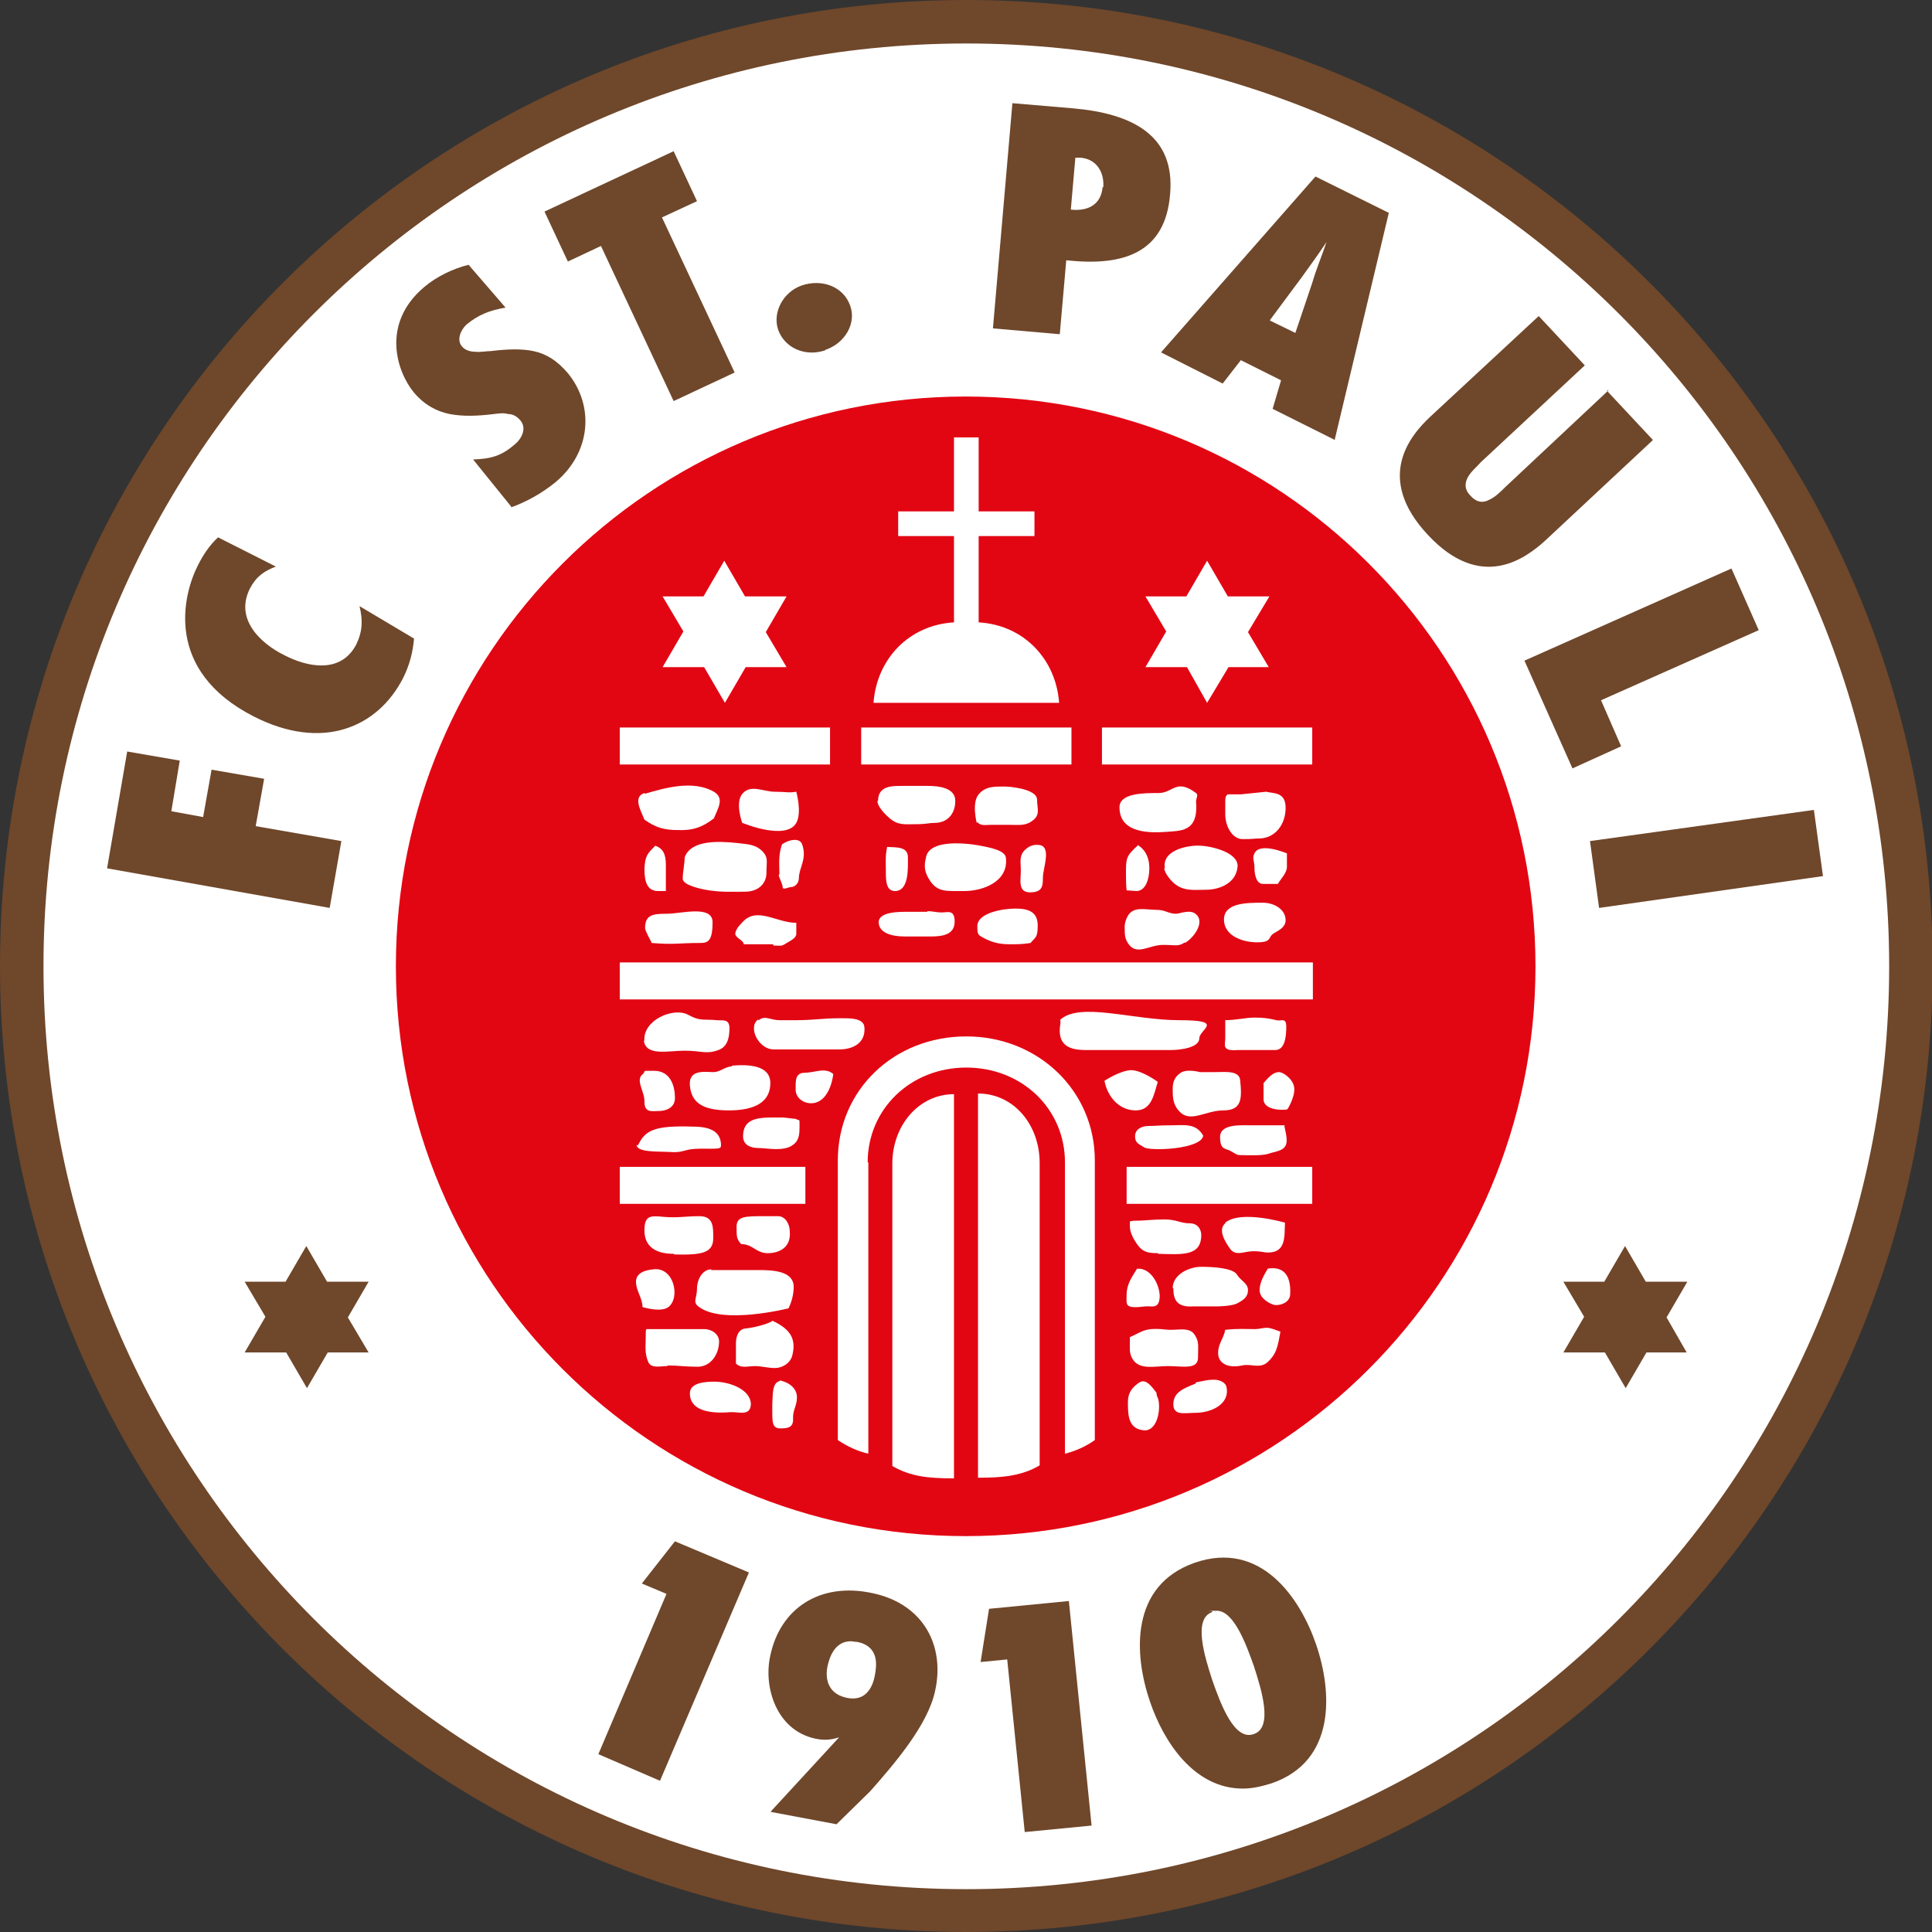 <?xml version="1.0" encoding="utf-8"?>
<svg xmlns="http://www.w3.org/2000/svg" id="Layer_1" version="1.1" viewBox="0 0 297.7 297.7">
  
  <rect x="0" y="0" width="297.7" height="297.7" fill="#333333" stroke="none"/>
  
  <defs>
    <style>
      .st0 {
        fill: #6f472a;
      }

      .st1 {
        fill: #e20613;
      }

      .st2 {
        fill: #fff;
      }
    </style>
  </defs>
  <path class="st0" d="M0,148.8C0,66.6,66.6,0,148.9,0s148.9,66.6,148.9,148.8-66.6,148.9-148.9,148.9S0,231.1,0,148.8"/>
  <path class="st2" d="M6.7,148.9c0,78.5,63.6,142.2,142.2,142.2s142.2-63.6,142.2-142.2S227.4,6.7,148.9,6.7,6.7,70.3,6.7,148.9"/>
  <path class="st1" d="M61,148.9c0-48.5,39.3-87.8,87.8-87.8s87.8,39.3,87.8,87.8-39.3,87.8-87.8,87.8-87.8-39.3-87.8-87.8"/>
  <polyline class="st0" points="44.1 208.4 37.7 208.4 40.9 202.9 37.7 197.5 44 197.5 47.2 192 50.4 197.5 56.8 197.5 53.6 203 56.8 208.4 50.5 208.4 47.3 213.9 44.1 208.4"/>
  <polyline class="st0" points="247.3 208.4 240.9 208.4 244.1 202.9 240.9 197.5 247.2 197.5 250.4 192 253.6 197.5 260 197.5 256.8 203 259.9 208.4 253.7 208.4 250.5 213.9 247.3 208.4"/>
  <polyline class="st2" points="195.6 91.9 189.2 91.9 186 86.4 182.8 91.9 176.5 91.9 179.7 97.3 176.5 102.8 182.9 102.8 186 108.3 189.3 102.8 195.5 102.8 192.3 97.4 195.6 91.9"/>
  <path class="st2" d="M150.8,95.9c6.9.4,11.9,5.6,12.4,12.4h-28.6c.5-6.8,5.5-12,12.4-12.4v-13.3h-8.6s0-3.8,0-3.8h8.6s0-11.4,0-11.4h3.8v11.4h8.6v3.8h-8.6s0,13.3,0,13.3"/>
  <rect class="st2" height="5.7" width="32.4" x="95.5" y="112.1"/>
  <rect class="st2" height="5.7" width="32.4" x="132.7" y="112.1"/>
  <rect class="st2" height="5.7" width="32.4" x="169.8" y="112.1"/>
  <rect class="st2" height="5.7" width="106.8" x="95.5" y="148.3"/>
  <rect class="st2" height="5.7" width="28.6" x="95.5" y="179.8"/>
  <rect class="st2" height="5.7" width="28.6" x="173.6" y="179.8"/>
  <path class="st2" d="M99.4,122.3c2.8-.8,7.3-2.2,10.6-.3,1.7,1,.6,2.6,0,4.1-1.8,1.4-3.3,1.9-5.6,1.8-2.1,0-3.4-.4-5.1-1.6-.6-1.5-1.8-3.5,0-4.1"/>
  <path class="st2" d="M114.4,126.9s-1.2-3.2,0-4.6c1.3-1.5,3.2-.3,5-.3s2,.2,3.3,0c0,0,.9,3.2,0,4.8-1.6,2.8-8.3,0-8.3,0"/>
  <path class="st2" d="M101,130.3c-1.2,1.2-1.6,1.5-1.7,3.6,0,2.1.5,3.4,2.1,3.4s.7,0,1.2,0c0-1.5,0-2.6,0-4.1s-.4-2.5-1.7-2.9"/>
  <path class="st2" d="M136.7,130.5c-.3,1.4-.2,2.3-.2,3.7s0,3,1.3,3.1c2.3.1,2.1-3.5,2.1-5.2s-1.8-1.5-3.2-1.6"/>
  <path class="st2" d="M135.2,123.4c0,.9,1.2,2.1,1.9,2.7,1.3,1.1,2.3.9,4,.9s2-.2,2.9-.2c2,0,3.2-1.4,3.2-3.4s-2.5-2.3-4.2-2.3h-4.1c-1.5,0-3.6,0-3.6,2.3"/>
  <path class="st2" d="M150.6,126.7c.6.6,1.2.4,2.1.4h2.9c1.6,0,2.5.2,3.7-.8,1-.9.5-1.8.5-3.1s-2.8-1.9-4.8-2c-1.7,0-3.1-.1-4.2,1.2-1.1,1.3-.3,4.4-.3,4.4"/>
  <path class="st2" d="M105.5,132.1c0,1-.3,2.3-.3,3.3s2.8,1.6,4.1,1.8c2.1.3,3.5.2,5.5.2s3.3-1.2,3.3-2.9.3-2.3-.5-3.2c-1.1-1.2-2.3-1.2-4-1.4-2.9-.3-7.1-.5-8.1,2.2"/>
  <path class="st2" d="M142.7,132.1c-.4,1.4-.2,2.4.6,3.6,1.2,1.8,2.5,1.6,5.3,1.6s6.8-1.4,6.4-5.1c-.1-1.2-2.5-1.6-4-1.9,0,0-7.5-1.5-8.3,1.7"/>
  <path class="st2" d="M157.3,134.1c0,1.5-.5,3.4,1.4,3.4s2-.9,2-2.3,1.4-4.8-.6-5c-.9-.1-1.6.2-2.2.8-.9.9-.6,1.9-.6,3.1"/>
  <path class="st2" d="M172.5,124.4c0,2.9,2.4,4.1,6.9,3.8,2.5-.2,5.3.1,4.9-4.7,0-.5.4-1,0-1.3-3.1-2.3-3.5,0-5.8,0s-6,0-6,2.2"/>
  <path class="st2" d="M188.8,123.5v2c0,1.7,1,3.8,2.7,3.8s1.8-.1,2.5-.1c2.5,0,4.1-2.2,4.1-4.7s-1.8-2.2-3-2.5l-3.9.4h-2c-.4.2-.4.7-.4,1.1"/>
  <path class="st2" d="M175.3,130.3c-1.8,1.6-1.8,2-1.8,4.3s.1,2.3.1,2.6c.4,0,1.2.1,1.5.1,1.5,0,2-2,2-3.5s-.5-2.8-1.8-3.6"/>
  <path class="st2" d="M179.4,133.8c0,.5.7,1.6,1.5,2.3,1.5,1.3,3.2,1,5,1s4.6-.9,4.8-3.6c.1-2.2-4.2-3.2-6.1-3.2s-5.6.8-5.1,3.5"/>
  <path class="st2" d="M188.6,141.7c0,2.4,2.7,3.5,5.1,3.5s1.6-.8,2.6-1.4c.9-.5,1.8-1,1.8-2,0-1.7-1.8-2.7-3.5-2.7-2.5,0-6,0-6,2.6"/>
  <path class="st2" d="M182.6,145.3c1.6-1,3.1-3.4,1.6-4.5-.9-.7-2.4,0-3,0-1.1,0-1.7-.6-2.9-.6-1.8,0-3.6-.6-4.5.9-.3.5-.5,1.2-.5,1.6,0,1.4,0,2,.7,2.9,1.3,1.6,3.1,0,5.2,0s2.3.3,3.4-.4"/>
  <path class="st2" d="M158.8,145.3c-1.2.2-2,.2-3.2.2-1.9,0-3.1-.4-4.6-1.3-.4-.3-.4-.7-.4-1.5,0-2,3.8-2.7,5.9-2.7s3.4.6,3.4,2.6-.4,1.8-1.1,2.7"/>
  <path class="st2" d="M142.9,140.5c-1.2,0-2,0-3.2,0s-4.3,0-4.3,1.6,1.9,2.2,4,2.2h4.1c2,0,3.6-.4,3.6-2.3s-1.1-1.4-2-1.4-1.3-.2-2.2-.2"/>
  <path class="st2" d="M119.1,145.5h-4.5c0-.6-1.3-1-1.3-1.6s.6-1.3,1.2-1.9c2.2-2.3,5.2.2,8.2.2,0,.4,0,1.2,0,1.7,0,.6-.8,1-1.3,1.3-1.1.7-.9.5-2.2.5"/>
  <path class="st2" d="M108,145.3c-3.6,0-4,.3-7.6,0,0-.2-1-1.8-1-2.3,0-2.1,1.3-2.2,3.4-2.2s7-1.4,7,1.3-.6,3.2-1.8,3.2"/>
  <path class="st2" d="M99.2,160.3c.3,2.5,3.7,1.6,6.3,1.6s3.3.6,5.2-.1c1.4-.5,1.7-1.9,1.7-3.4s-1.2-1.1-1.9-1.2c-2.1-.2-2.6.2-4.4-.8-2.3-1.3-7.1.8-6.8,4"/>
  <path class="st2" d="M116.8,157.1c-1.6,1.2.1,4.6,2.4,4.6s3.5,0,4.5,0,1.2,0,2,0h3.7c1.9,0,4-.9,3.8-3.4-.1-1.5-2.4-1.4-3.8-1.4-2.6,0-4.1.3-6.7.3h-2.6c-1.4,0-2.2-.8-3.2,0"/>
  <path class="st2" d="M99.2,165.4c-1.5.9.2,2.8.1,4.4,0,1.7,1.2,1.4,2.1,1.4,1.4,0,2.6-.6,2.6-2,0-2.2-.9-4.2-3.2-4.2s-1.1,0-1.7.4"/>
  <path class="st2" d="M122.6,167.9c0,1.2,1.1,2.1,2.4,2.1,2,0,3.1-2.2,3.4-4.5-1.2-1.1-2.9-.2-4.4-.2s-1.4,1.3-1.4,2.5"/>
  <path class="st2" d="M114.5,175.1c0,1.3,1.1,1.8,2.4,1.8s3.9.6,5.3-.5c1-.7,1-1.8,1-3s0-.6-.6-1c-.3,0-1.6-.2-1.9-.2-3.2,0-6.2-.3-6.2,2.9"/>
  <path class="st2" d="M112.8,164.3c-1.2.1-1.8.9-2.9.9s-3.8-.5-3.6,2c.2,2.6,1.8,3.9,6,3.9s6.4-1.4,6.4-4.2-3.4-2.9-5.9-2.7"/>
  <path class="st2" d="M163.3,157.2c3-2.9,11.2,0,18.4,0s3.1,1.4,3.1,2.8-2.8,1.8-4.4,1.8h-13.1c-2.5,0-4.5-.7-3.9-4.1v-.5"/>
  <path class="st2" d="M188.8,157.2v2.8c0,1-.6,2,1.9,1.8,1.4,0,2.3,0,3.7,0h2.1c1.5,0,1.7-2.1,1.7-3.6s-.8-.8-1.5-1c-1.3-.3-2-.4-3.4-.4s-2.8.4-4.6.4"/>
  <path class="st2" d="M170.2,166.6c.5,2.5,2.3,4.5,4.8,4.5s2.8-2.5,3.4-4.4c0,0-2.3-1.7-4-1.8-1.8,0-4.3,1.7-4.3,1.7"/>
  <path class="st2" d="M181.8,165.4c-.8.6-1.1,1.3-1.1,2.4s0,2.3.9,3.3c1.7,2.1,4.1,0,6.9,0s2.9-1.7,2.6-4.6c-.1-1.6-2.3-1.3-3.9-1.3h-2.3s-2.2-.6-3.1.2"/>
  <path class="st2" d="M194.7,166.9v2.5c0,1.2,1.6,1.6,2.7,1.6s.6,0,1-.1c0,0,1.5-2.4.9-3.8-.4-1.1-1.7-1.9-2.2-1.9-1,0-1.8,1-2.4,1.7"/>
  <path class="st2" d="M198,173.4c-1.7,0-3.1,0-4.9,0s-5.1-.3-5.1,1.8.9,1.7,1.7,2.2c.9.5.8.6,1.8.6s2.8.1,3.9-.2c.8-.3,2-.4,2.5-1,.7-.7.2-2.3,0-3.3"/>
  <path class="st2" d="M188.8,188.5c-1.2,1,0,2.9.8,4,.9,1.1,2.1.3,3.5.3s1.5.2,2.3.2c2.8,0,2.5-2.5,2.6-4.6,0,0-6.8-2-9.2,0"/>
  <path class="st2" d="M178.5,193.1c-1.5,0-2.4-.1-3.3-1.4-.5-.7-1.1-1.8-1.1-2.7v-.8c.2,0,.4-.1.6-.1,2,0,2.8-.2,4.7-.2s2.5.6,3.9.6,1.8,1.1,1.8,1.8c0,3.3-2.9,3-6.7,2.9"/>
  <path class="st2" d="M175.2,195.5c-.8,1.3-1.6,2.4-1.6,4s-.4,2.2,2.9,1.8c1-.1,2.1.5,2.2-1.5,0-1.9-1.4-4.5-3.5-4.3"/>
  <path class="st2" d="M180.8,198.5c0,1.6.4,3,3.1,2.8,1.1,0,3.6,0,3.6,0,0,0,2,0,3-.4,1-.5,1.8-1,1.8-2.1s-1.1-1.4-1.7-2.4c-.6-1-3.6-1.2-5.5-1.2s-4.4,1.2-4.4,3.3"/>
  <path class="st2" d="M195.3,195.6s-1.8,2.6-1,4c.5.9,1.8,1.5,2.3,1.5,1,0,2.1-.5,2.2-1.6.2-3.4-1.4-4.4-3.5-4"/>
  <path class="st2" d="M174.1,206v.7c0,1-.1,1.7.3,2.5,1,2,3.4,1.3,5.6,1.3s4.6.6,4.6-1.3.2-2.4-.5-3.5c-.8-1.3-2.6-.7-4.1-.8-3.6-.4-3.8.2-5.8,1.1"/>
  <path class="st2" d="M188.8,204.9c-.3,1.5-1.1,2.1-1.1,3.6s1.4,2.4,3.7,1.9c1.4-.3,2.6.5,3.8-.4,1.6-1.4,1.7-2.7,2.1-4.8-.6-.2-1.4-.6-2.1-.6s-1.1.2-1.8.2c-1.7,0-2.6-.1-4.5.1"/>
  <path class="st2" d="M184.2,213.2c-2,.8-3.4,1.4-3.4,3.2s1.8,1.3,3.4,1.3c2.4,0,5.3-1.3,4.8-3.9-.1-.8-1.1-1.2-1.9-1.2-1.2,0-1.6.2-2.8.4"/>
  <path class="st2" d="M173.8,216c0,2,0,4.2,2.5,4.4,1.6.1,2.3-2,2.3-3.6s-.4-1.4-.4-2.2c-.7-.9-1.6-2.2-2.6-1.6-1.1.7-1.8,1.6-1.8,3"/>
  <path class="st2" d="M110.1,212.9c-1.6,0-3.8.2-3.8,1.8,0,2.4,2.5,3.2,6.2,2.9,1.3-.1,3.1.7,3.2-1.2,0-2.3-3.3-3.5-5.6-3.5"/>
  <path class="st2" d="M119.1,203.5c-.9.6-3.1,1.1-4.2,1.2-1.1.1-1.5,1.2-1.5,2.3s0,2.1,0,3.1c.8.8,1.8.4,2.9.4s2,.3,3.1.3,2.4-.7,2.7-2c.6-2.5-.3-4-3.1-5.3"/>
  <path class="st2" d="M102.8,210.5c-1.1,0-2.4.4-2.9-.6-.6-1.4-.4-2.4-.4-3.9s0-.7.1-1.2h8.9c1.2,0,2.3.8,2.3,1.9,0,2-1.3,3.9-3.3,3.9s-3-.2-4.6-.2"/>
  <path class="st2" d="M109.6,195.6c-1.4,0-2.2,1.6-2.2,3s-.7,2,.2,2.7c3.6,2.9,13.9.3,13.9.3.5-1,.8-2.2.8-3.3,0-2.4-3-2.6-5.4-2.6s-5.8,0-7.3,0"/>
  <path class="st2" d="M99,201.4c0-1.4-1-2.5-1-3.9s1.5-1.8,2.6-1.9c3.2-.5,4.3,4.3,2.4,5.8-1.2.9-4,0-4,0"/>
  <path class="st2" d="M103.8,193.2c-3,0-4.5-1.3-4.5-3.6s.9-2.3,2.9-2.1c2.2.2,3.4-.1,5.6-.1s2.1,1.8,2.1,3.4c0,2.3-1.8,2.6-6,2.5"/>
  <path class="st2" d="M119.9,187.4c-.9,0-1.3,0-2.2,0-2.8,0-4.2,0-4.2,1.6s0,1.9.7,2.7c1.8,0,2.3,1.4,4.1,1.4s3.6-.9,3.4-3.3c0-1.2-.7-2.4-1.8-2.4"/>
  <path class="st2" d="M120.2,212.8c-1.3.2-1.1,2.3-1.2,3.7,0,2.7-.1,3.6,1.3,3.6s2-.3,1.9-1.7c0-1.2.6-1.8.6-3.1s-1.1-2.3-2.7-2.6"/>
  <path class="st2" d="M196.9,136.2h-2.3c-1,0-1.3-1.4-1.3-2.5s-.4-1.4,0-2.2c.8-1.8,5,0,5,0v2.1c0,.9-1,1.9-1.4,2.6"/>
  <polyline class="st2" points="121.2 91.9 114.8 91.9 111.6 86.4 108.4 91.9 102.1 91.9 105.3 97.3 102.1 102.8 108.5 102.8 111.7 108.3 114.9 102.8 121.2 102.8 118 97.4 121.2 91.9"/>
  <path class="st2" d="M150.7,168.6s0,40,0,59.1c3.5,0,6.6-.2,9.5-1.9v-46.6c0-5.9-4-10.7-9.5-10.7Z"/>
  <path class="st2" d="M147,168.6c-5.4,0-9.5,4.8-9.5,10.7v46.6c2.8,1.6,5.4,1.9,9.5,1.9,0-19.2,0-59.1,0-59.1Z"/>
  <path class="st2" d="M133.7,179.1c0-8.2,6.6-14.6,15.2-14.6s15.2,6.4,15.2,14.6v44.9c1.6-.4,3.2-1.1,4.6-2.1v-43.1c0-10.7-8.7-19.1-19.8-19.1-11.2,0-19.8,8.3-19.8,19.1v43.1c1.5,1,3,1.7,4.7,2.1v-44.9Z"/>
  <path class="st2" d="M120,134.8c0,.4.6,1.4.6,1.9s.9,0,1.2,0c.7,0,1.3-.6,1.3-1.4,0-1.6,1.3-2.9.5-5.2-.4-1.1-2.1-.7-3.1,0-.6,1.7-.4,3.1-.4,4.6"/>
  <path class="st2" d="M98.1,176.4c0,1.2,3.3,1,4.9,1.1,2.6.2,2.2-.5,4.9-.5s3.2.1,3.2-.5c0-1.9-1.3-2.9-4.3-2.9-6.1-.2-7.4.6-8.5,2.9"/>
  <path class="st2" d="M185.4,175c-1.1-2-3-1.6-5-1.6s-2.3.1-3.4.1-2.1.5-2.1,1.6.7,1.2,1.4,1.7c1,.6,8.8.3,9.1-1.8"/>
  <path class="st0" d="M169.9,28.8c-.2,2.6-2.1,3.8-4.9,3.5l.7-8h.8c2.5.2,3.7,2.3,3.5,4.6M163.3,51.5l1-11.4c8.9,1,15.3-1.2,16-10.2.8-9.1-5.9-12.4-14.9-13.2l-9.4-.8-3,34.7,10.3.9Z"/>
  <path class="st0" d="M195.7,49.3l4.9-6.6c1.3-1.8,2.6-3.6,3.8-5.4h0c-.7,2.1-1.6,4.2-2.2,6.3l-2.6,7.7-3.9-1.9M205.7,67.6l8.3-34.8-11.3-5.6-23.8,27.1,9.5,4.8,2.8-3.6,6.2,3.1-1.3,4.4,9.6,4.8Z"/>
  <polyline class="st0" points="52.6 129.6 39.4 127.3 40.7 120 32.6 118.6 31.3 125.9 26.4 125 27.7 117.2 19.6 115.8 16.5 133.8 50.8 139.9 52.6 129.6"/>
  <path class="st0" d="M33.6,82.8c-1.3,1.2-2.3,2.7-3.1,4.3-2.3,4.5-5.3,16.2,8.6,23.3,10.6,5.4,19.1,1.7,23-5.9,1-2,1.5-3.9,1.7-6.1l-8.4-5c.5,2.1.5,3.8-.5,5.9-2.4,4.6-7.6,3.5-11.2,1.6-3.4-1.7-7.6-5.4-5.2-10.2,1-1.9,2.2-2.7,4-3.4l-8.9-4.5"/>
  <polyline class="st0" points="242.3 118.4 249.8 115 246.7 107.9 271 97.1 266.8 87.6 234.9 101.8 242.3 118.4"/>
  <path class="st0" d="M247.9,60.1l-16,15c-.6.6-1.5,1.5-2.4,1.9-.9.5-1.9.5-2.9-.6-1-1-.9-2-.4-2.9.5-.9,1.4-1.6,2-2.3l16-14.9-7.1-7.6-16.7,15.5c-3.1,2.9-8.6,9.4-.4,18.2,8.2,8.8,15,3.7,18.1.9l16.6-15.5-7.1-7.6"/>
  <path class="st0" d="M127.2,53.9c3-1,4.8-4.1,3.8-6.8-1-2.9-4.3-4.2-7.5-3.1-2.8,1-4.5,4.1-3.6,6.8,1,2.8,4.1,4.2,7.2,3.2"/>
  <polyline class="st0" points="113.2 57.4 102 33.5 107.4 31 103.8 23.3 83.9 32.6 87.5 40.3 92.6 37.9 103.8 61.8 113.2 57.4"/>
  <path class="st0" d="M78.7,78.2c2.5-.9,4.8-2.2,6.9-3.9,5.5-4.6,6-11.8,1.9-16.8-1.7-2-3.4-3-5.3-3.4-1.9-.4-4.1-.3-6.6,0-.7,0-1.6.2-2.4.1-.8,0-1.6-.3-2-.8-.9-1-.2-2.6.7-3.4,1.8-1.5,3.6-2.2,6-2.6l-5.7-6.6c-2.4.6-4.9,1.8-6.8,3.4-6.8,5.7-4.2,13.2-1.6,16.3,1.6,1.9,3.5,2.9,5.5,3.3,2.1.4,4.3.3,6.8,0,.8-.1,1.5-.2,2.2,0,.7,0,1.3.3,1.9,1,1,1.2.2,2.8-.9,3.7-2,1.7-3.5,2.2-6.4,2.3l5.9,7.3"/>
  <polyline class="st0" points="246.4 139.9 280.9 135 279.5 124.8 245 129.6 246.4 139.9"/>
  <path class="st0" d="M186.8,248.4c-3,1-1.2,6.8,0,10.5,1.3,3.7,3.4,9.4,6.4,8.3,3-1,1.2-6.8,0-10.5-1.2-3.4-3.1-8.5-5.7-8.5s-.5,0-.7.1M177.2,262.2c-2.5-7.3-3.1-17.9,6.9-21.4,10.1-3.5,16.2,5.3,18.7,12.6,2.5,7.3,3.1,18-6.9,21.4-1.6.5-3,.8-4.4.8-7.5,0-12.2-7.2-14.3-13.4"/>
  <polyline class="st0" points="92.2 270.3 102.7 245.6 98.9 244 104 237.5 115.4 242.3 101.7 274.4 92.2 270.3"/>
  <polyline class="st0" points="155.2 255.7 151.1 256.1 152.4 247.9 164.7 246.7 168.2 281.3 157.9 282.3 155.2 255.7"/>
  <path class="st0" d="M127.5,256.8c-.3,1.5-.2,4.1,2.9,4.8,3.1.7,4.1-1.8,4.4-3.4.3-1.6.7-4.5-2.7-5.2-.4,0-.7-.1-1-.1-2.5,0-3.3,2.5-3.6,3.9M118.8,279.1l10.5-11.4c-1.2.4-2.3.5-3.7.2-6-1.3-8-8-6.9-12.8,1.5-7.2,7.6-11.4,15.8-9.6,7.9,1.7,11.1,8.2,9.6,15-1.1,5.3-6.3,11.3-10,15.5l-5.2,5.1-10.1-1.9"/>
</svg>